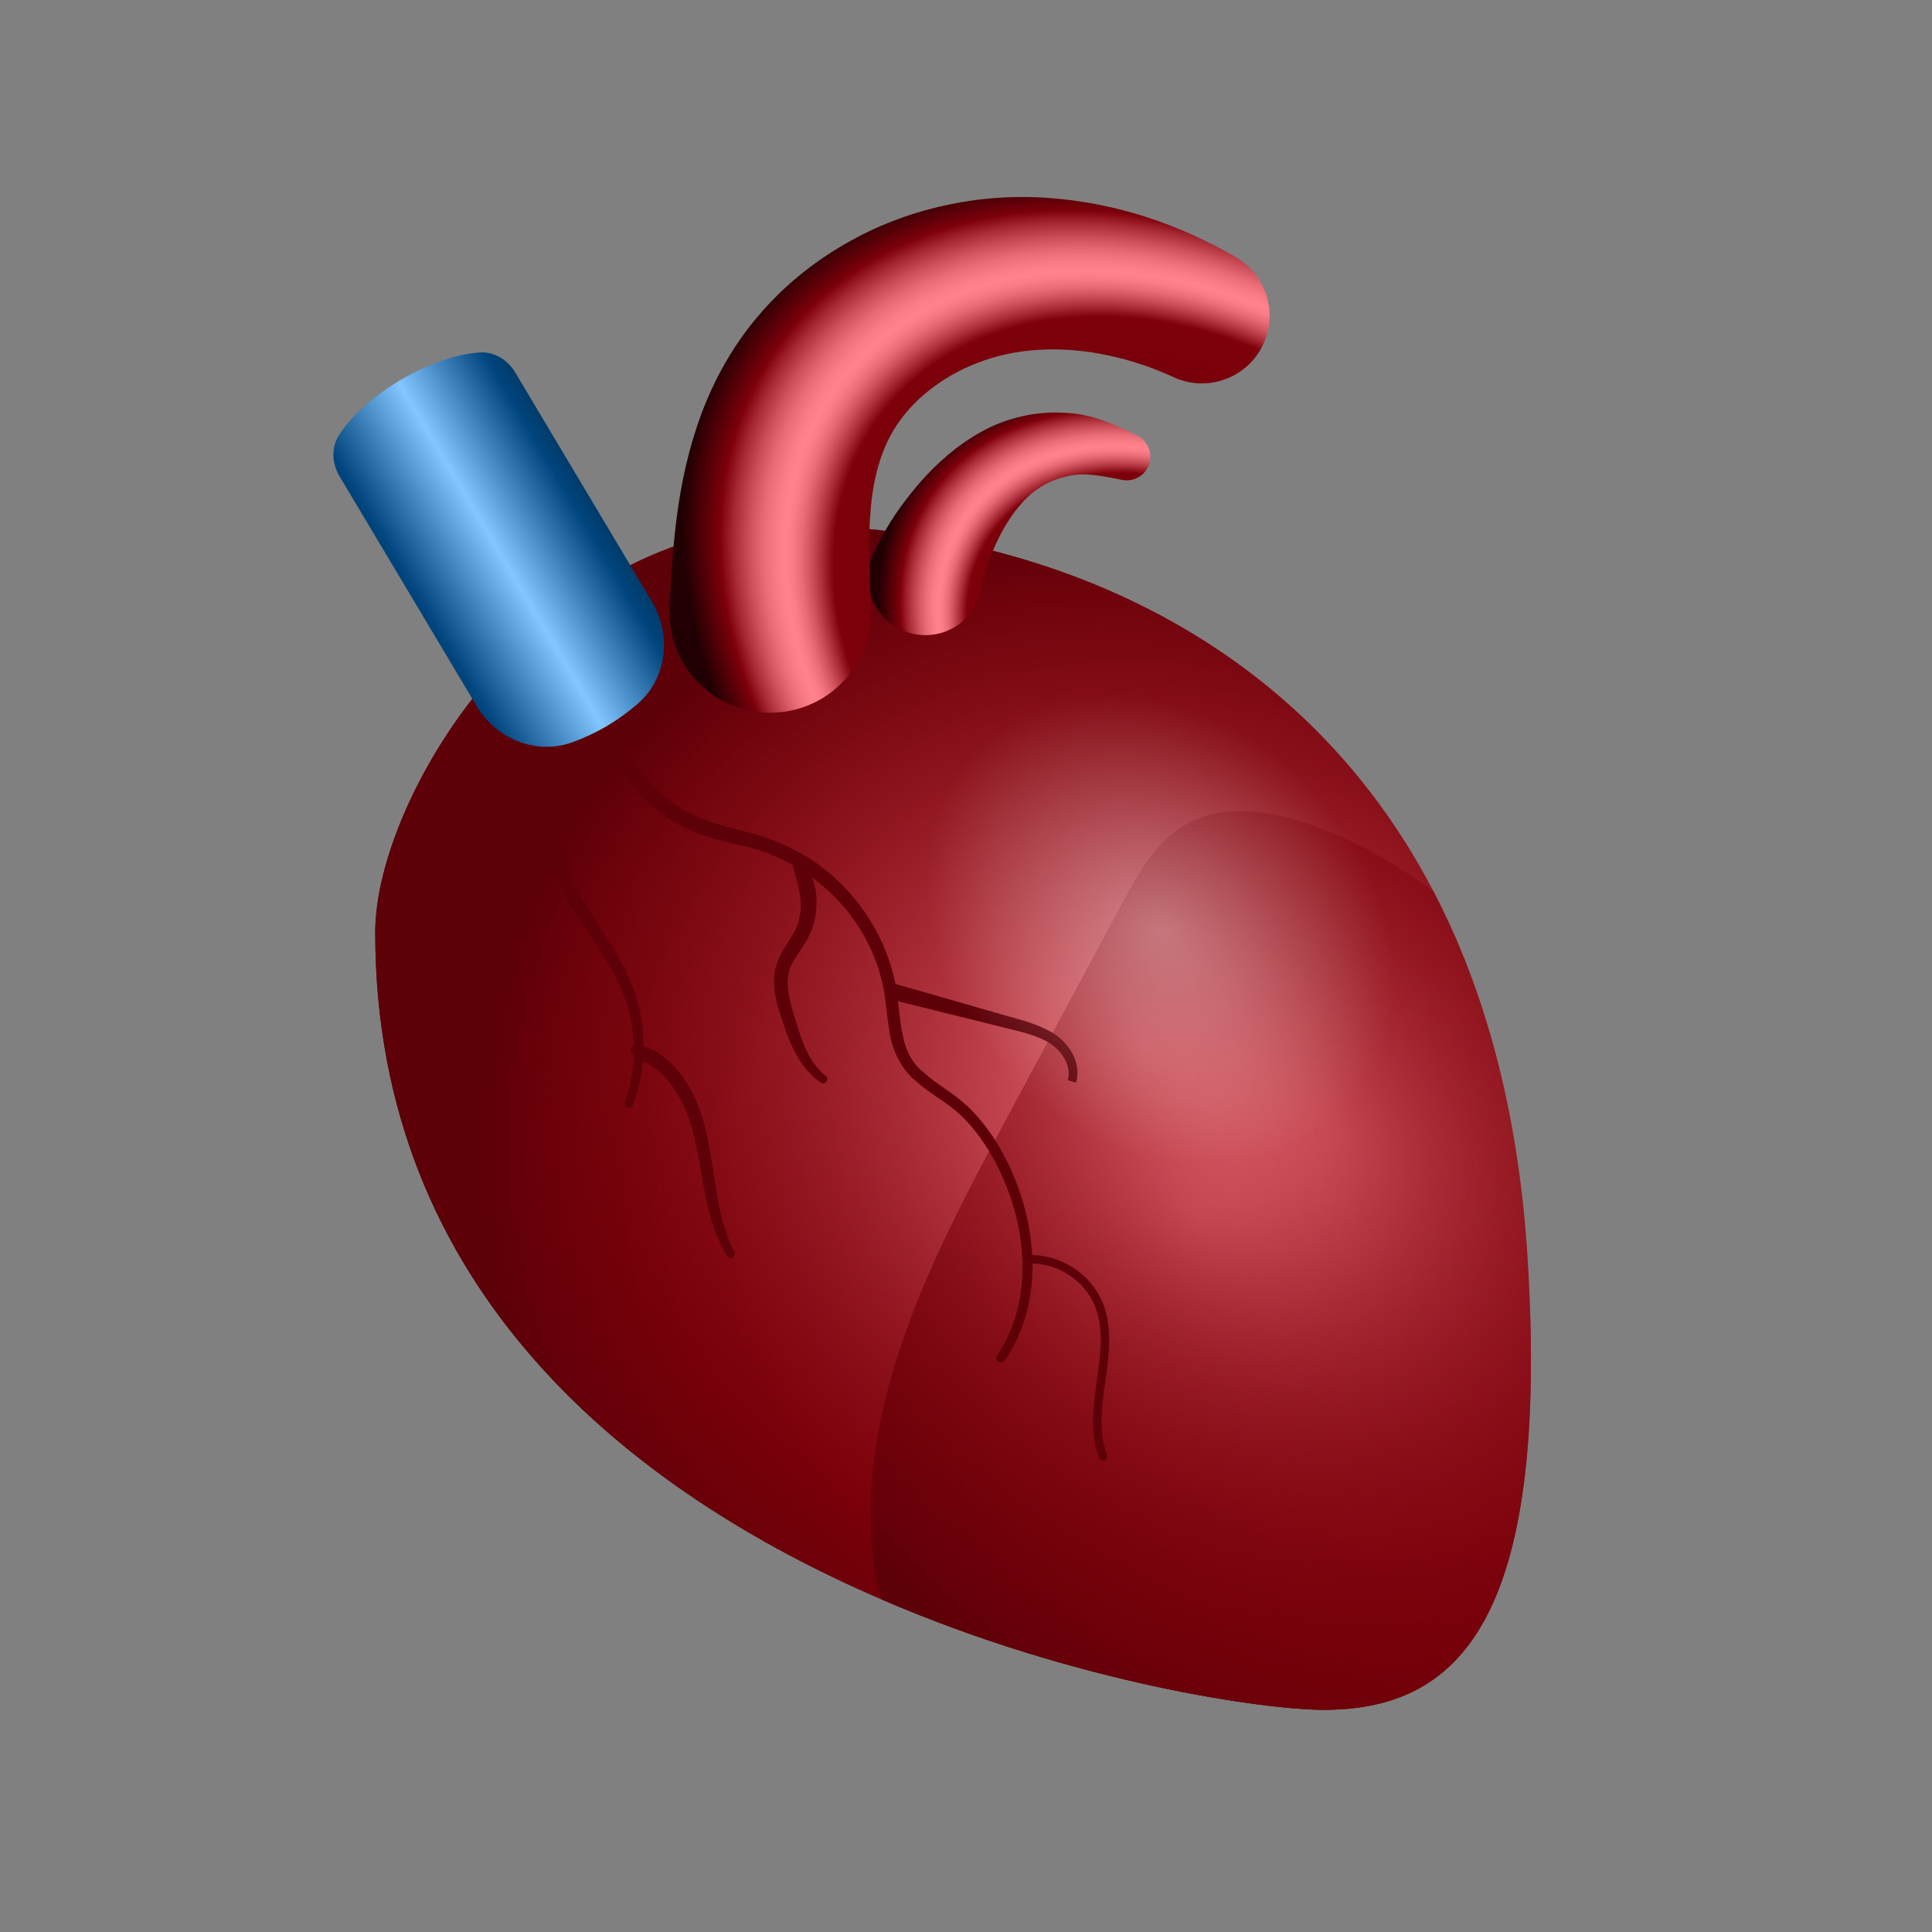 <svg id='Anatomical_Heart_24' width='24' height='24' viewBox='0 0 24 24' xmlns='http://www.w3.org/2000/svg' xmlns:xlink='http://www.w3.org/1999/xlink'><rect x="0" y="0" width="24" height="24" fill="#808080" stroke="none"/><rect width='24' height='24' stroke='none' fill='#000000' opacity='0'/>


<g transform="matrix(0.42 0 0 0.42 12 12)" >
<g style="" >
<g transform="matrix(1 0 0 1 -0.38 4.48)" >
<radialGradient id="SVGID_JLrRUe6gA10vzcIAvuWcMa_1" gradientUnits="userSpaceOnUse" gradientTransform="matrix(0.81 0.58 -0.42 0.58 17.05 -6.3)" cx="30.352" cy="27.228" r="31.276" fx="29.055" fy="27.209">
<stop offset="0%" style="stop-color:rgb(255,130,140);stop-opacity: 1"/>
<stop offset="71.6%" style="stop-color:rgb(125,0,10);stop-opacity: 1"/>
<stop offset="98.9%" style="stop-color:rgb(33,0,3);stop-opacity: 1"/>
</radialGradient>
<path style="stroke: none; stroke-width: 1; stroke-dasharray: none; stroke-linecap: butt; stroke-dashoffset: 0; stroke-linejoin: miter; stroke-miterlimit: 4; fill: url(#SVGID_JLrRUe6gA10vzcIAvuWcMa_1); fill-rule: nonzero; opacity: 1;" transform=" translate(-23.62, -28.48)" d="M 34.573 46 C 32.86 46 27.239 45.216 21.497 42.731 C 14.126 39.558 6.527 33.623 6.527 23.008 C 6.527 19.015 11.376 10.969 18.916 10.969 C 24.586 10.969 33.356 13.201 37.831 21.802 C 39.315 24.649 40.328 28.195 40.606 32.586 C 41.292 43.491 38.494 46 34.573 46 z" stroke-linecap="round" />
</g>
<g transform="matrix(1 0 0 1 -0.38 4.48)" >
<radialGradient id="SVGID_JLrRUe6gA10vzcIAvuWcMb_2" gradientUnits="userSpaceOnUse" gradientTransform="matrix(0.83 0.56 -0.5 0.75 21.02 -9.29)" cx="30.729" cy="31.299" r="43.682" fx="30.729" fy="31.299">
<stop offset="0%" style="stop-color:rgb(125,0,10);stop-opacity: 0"/>
<stop offset="28.3%" style="stop-color:rgb(123,0,10);stop-opacity: 0.565"/>
<stop offset="38.5%" style="stop-color:rgb(116,0,9);stop-opacity: 0.769"/>
<stop offset="45.7%" style="stop-color:rgb(105,0,9);stop-opacity: 0.914"/>
<stop offset="50%" style="stop-color:rgb(93,0,8);stop-opacity: 1"/>
</radialGradient>
<path style="stroke: none; stroke-width: 1; stroke-dasharray: none; stroke-linecap: butt; stroke-dashoffset: 0; stroke-linejoin: miter; stroke-miterlimit: 4; fill: url(#SVGID_JLrRUe6gA10vzcIAvuWcMb_2); fill-rule: nonzero; opacity: 1;" transform=" translate(-23.62, -28.48)" d="M 34.573 46 C 32.86 46 27.239 45.216 21.497 42.731 C 14.126 39.558 6.527 33.623 6.527 23.008 C 6.527 19.015 11.376 10.969 18.916 10.969 C 24.586 10.969 33.356 13.201 37.831 21.802 C 39.315 24.649 40.328 28.195 40.606 32.586 C 41.292 43.491 38.494 46 34.573 46 z" stroke-linecap="round" />
</g>
<g transform="matrix(1 0 0 1 6.94 8.71)" >
<radialGradient id="SVGID_JLrRUe6gA10vzcIAvuWcMc_3" gradientUnits="userSpaceOnUse" gradientTransform="matrix(0.71 0.7 -0.53 0.54 25.97 -11.2)" cx="35.235" cy="29.467" r="39.524" fx="34.453" fy="29.413">
<stop offset="0%" style="stop-color:rgb(125,0,10);stop-opacity: 0"/>
<stop offset="29.2%" style="stop-color:rgb(123,0,10);stop-opacity: 0.468"/>
<stop offset="44.9%" style="stop-color:rgb(115,0,9);stop-opacity: 0.719"/>
<stop offset="57.3%" style="stop-color:rgb(101,0,9);stop-opacity: 0.917"/>
<stop offset="62.4%" style="stop-color:rgb(93,0,8);stop-opacity: 1"/>
</radialGradient>
<path style="stroke: none; stroke-width: 1; stroke-dasharray: none; stroke-linecap: butt; stroke-dashoffset: 0; stroke-linejoin: miter; stroke-miterlimit: 4; fill: url(#SVGID_JLrRUe6gA10vzcIAvuWcMc_3); fill-rule: nonzero; opacity: 1;" transform=" translate(-30.94, -32.71)" d="M 34.573 46 C 32.86 46 27.239 45.216 21.497 42.731 C 21.316 42.14 21.232 41.513 21.195 40.909 C 20.966 36.542 23.089 32.429 25.164 28.581 C 26.31 26.446 27.456 24.311 28.602 22.175 C 29.085 21.27 29.615 20.317 30.508 19.811 C 31.666 19.16 33.114 19.413 34.356 19.883 C 35.611 20.341 36.769 21.005 37.83 21.801 C 39.314 24.648 40.327 28.194 40.605 32.585 C 41.292 43.491 38.494 46 34.573 46 z" stroke-linecap="round" />
</g>
<g transform="matrix(1 0 0 1 -4.48 1.62)" >
<path style="stroke: none; stroke-width: 1; stroke-dasharray: none; stroke-linecap: butt; stroke-dashoffset: 0; stroke-linejoin: miter; stroke-miterlimit: 4; fill: rgb(93,0,8); fill-rule: nonzero; opacity: 1;" transform=" translate(-19.52, -25.62)" d="M 13.567 15.774 C 13.56 16.777 13.956 17.777 14.624 18.538 C 14.961 18.914 15.357 19.242 15.807 19.47 C 16.251 19.705 16.756 19.838 17.271 19.975 C 18.313 20.205 19.387 20.686 20.182 21.454 C 20.992 22.206 21.581 23.192 21.852 24.264 C 22.131 25.336 21.913 26.496 22.75 27.15 C 23.123 27.495 23.603 27.74 24.018 28.125 C 24.428 28.503 24.752 28.953 25.026 29.425 C 25.563 30.375 25.89 31.442 25.957 32.533 C 26.027 33.622 25.774 34.75 25.15 35.667 C 25.107 35.73 25.022 35.746 24.959 35.703 C 24.896 35.66 24.881 35.573 24.924 35.51 C 26.107 33.754 25.766 31.36 24.749 29.585 C 24.485 29.138 24.174 28.715 23.797 28.371 C 23.428 28.027 22.939 27.783 22.52 27.407 C 22.077 27.048 21.805 26.464 21.733 25.921 C 21.644 25.372 21.627 24.851 21.489 24.356 C 20.971 22.338 19.231 20.76 17.164 20.398 C 16.649 20.265 16.109 20.133 15.604 19.873 C 15.099 19.622 14.654 19.262 14.277 18.848 C 13.53 18.012 13.074 16.909 13.071 15.77 C 13.071 15.632 13.182 15.52 13.32 15.519 C 13.458 15.518 13.57 15.63 13.571 15.768 L 13.567 15.774 z" stroke-linecap="round" />
</g>
<g transform="matrix(1 0 0 1 -13.82 -12.32)" >
<linearGradient id="SVGID_JLrRUe6gA10vzcIAvuWcMd_4" gradientUnits="userSpaceOnUse" gradientTransform="matrix(0.86 -0.51 0.51 0.86 -4.84 9.69)" x1="6.401" y1="9.463" x2="17.283" y2="9.463">
<stop offset="0%" style="stop-color:rgb(0,26,46);stop-opacity: 1"/>
<stop offset="25.1%" style="stop-color:rgb(0,69,125);stop-opacity: 1"/>
<stop offset="50.3%" style="stop-color:rgb(130,199,255);stop-opacity: 1"/>
<stop offset="74.3%" style="stop-color:rgb(0,69,125);stop-opacity: 1"/>
<stop offset="98.9%" style="stop-color:rgb(0,19,33);stop-opacity: 1"/>
</linearGradient>
<path style="stroke: none; stroke-width: 1; stroke-dasharray: none; stroke-linecap: butt; stroke-dashoffset: 0; stroke-linejoin: miter; stroke-miterlimit: 4; fill: url(#SVGID_JLrRUe6gA10vzcIAvuWcMd_4); fill-rule: nonzero; opacity: 1;" transform=" translate(-10.18, -11.68)" d="M 14.3 16.235 C 13.723 16.739 13.074 17.125 12.349 17.386 C 11.29 17.766 10.108 17.287 9.532 16.321 L 5.465 9.506 C 5.244 9.13 5.221 8.651 5.462 8.287 C 6.261 7.076 8.183 5.951 9.618 5.853 C 10.051 5.824 10.453 6.079 10.672 6.453 L 14.718 13.234 C 15.3 14.209 15.153 15.489 14.3 16.235 z" stroke-linecap="round" />
</g>
<g transform="matrix(1 0 0 1 -4.89 0.18)" >
<path style="stroke: none; stroke-width: 1; stroke-dasharray: none; stroke-linecap: butt; stroke-dashoffset: 0; stroke-linejoin: miter; stroke-miterlimit: 4; fill: rgb(93,0,8); fill-rule: nonzero; opacity: 1;" transform=" translate(-19.11, -24.18)" d="M 19.089 20.918 C 19.62 21.339 19.649 22.103 19.506 22.706 C 19.348 23.367 18.816 23.773 18.745 24.247 C 18.653 24.734 18.87 25.301 19.032 25.844 C 19.201 26.379 19.418 26.911 19.849 27.246 C 19.904 27.288 19.915 27.366 19.873 27.421 C 19.833 27.474 19.758 27.485 19.704 27.449 C 19.179 27.094 18.887 26.511 18.684 25.963 C 18.514 25.411 18.248 24.855 18.341 24.174 C 18.477 23.478 18.99 23.097 19.066 22.595 C 19.202 22.074 19.023 21.593 18.885 21.061 L 18.882 21.051 C 18.864 20.981 18.906 20.91 18.975 20.893 C 19.016 20.883 19.058 20.894 19.089 20.918 z" stroke-linecap="round" />
</g>
<g transform="matrix(1 0 0 1 0.46 1.97)" >
<path style="stroke: none; stroke-width: 1; stroke-dasharray: none; stroke-linecap: butt; stroke-dashoffset: 0; stroke-linejoin: miter; stroke-miterlimit: 4; fill: rgb(93,0,8); fill-rule: nonzero; opacity: 1;" transform=" translate(-24.46, -25.97)" d="M 21.754 24.485 L 24.909 25.389 C 25.428 25.551 25.974 25.649 26.493 25.938 C 26.998 26.212 27.434 26.815 27.254 27.45 L 27.014 27.38 C 27.134 26.915 26.784 26.423 26.343 26.208 C 25.893 25.974 25.342 25.886 24.815 25.744 L 21.63 24.953 L 21.754 24.485 z" stroke-linecap="round" />
</g>
<g transform="matrix(1 0 0 1 3 11.59)" >
<path style="stroke: rgb(93,0,8); stroke-width: 0.25; stroke-dasharray: none; stroke-linecap: round; stroke-dashoffset: 0; stroke-linejoin: round; stroke-miterlimit: 10; fill: none; fill-rule: nonzero; opacity: 1;" transform=" translate(-27, -35.59)" d="M 25.879 32.676 C 26.742 32.649 27.595 33.2 27.924 33.999 C 28.503 35.405 27.501 37.087 28.057 38.502" stroke-linecap="round" />
</g>
<g transform="matrix(1 0 0 1 -11 -0.97)" >
<path style="stroke: none; stroke-width: 1; stroke-dasharray: none; stroke-linecap: butt; stroke-dashoffset: 0; stroke-linejoin: miter; stroke-miterlimit: 4; fill: rgb(93,0,8); fill-rule: nonzero; opacity: 1;" transform=" translate(-13, -23.03)" d="M 12.766 18.306 C 12.117 18.753 11.877 19.693 12.046 20.507 C 12.206 21.35 12.689 22.117 13.177 22.873 C 13.665 23.628 14.178 24.439 14.36 25.37 C 14.551 26.287 14.477 27.254 14.142 28.123 C 14.117 28.187 14.045 28.22 13.98 28.195 C 13.917 28.171 13.885 28.099 13.907 28.036 C 14.205 27.206 14.252 26.291 14.054 25.437 C 13.865 24.576 13.37 23.826 12.863 23.08 C 12.359 22.333 11.822 21.544 11.616 20.595 C 11.408 19.666 11.62 18.538 12.477 17.898 C 12.588 17.815 12.745 17.838 12.827 17.949 C 12.91 18.06 12.887 18.217 12.776 18.299 C 12.774 18.3 12.768 18.305 12.766 18.306 z" stroke-linecap="round" />
</g>
<g transform="matrix(1 0 0 1 -8.38 5.49)" >
<path style="stroke: none; stroke-width: 1; stroke-dasharray: none; stroke-linecap: butt; stroke-dashoffset: 0; stroke-linejoin: miter; stroke-miterlimit: 4; fill: rgb(93,0,8); fill-rule: nonzero; opacity: 1;" transform=" translate(-15.62, -29.49)" d="M 14.203 26.354 C 14.541 26.322 14.832 26.514 15.077 26.706 C 15.324 26.906 15.531 27.144 15.703 27.402 C 16.05 27.921 16.233 28.516 16.356 29.096 C 16.603 30.257 16.618 31.44 17.148 32.452 C 17.181 32.513 17.158 32.589 17.097 32.621 C 17.039 32.652 16.966 32.631 16.931 32.576 C 16.292 31.522 16.242 30.282 15.991 29.177 C 15.863 28.621 15.681 28.08 15.367 27.63 C 15.211 27.405 15.026 27.202 14.815 27.038 C 14.602 26.868 14.367 26.781 14.14 26.596 L 14.133 26.59 C 14.076 26.544 14.067 26.46 14.114 26.403 C 14.135 26.374 14.169 26.357 14.203 26.354 z" stroke-linecap="round" />
</g>
<g transform="matrix(1 0 0 1 5.71 -0.91)" >
<radialGradient id="SVGID_JLrRUe6gA10vzcIAvuWcMe_5" gradientUnits="userSpaceOnUse" gradientTransform="matrix(0.74 0.8 -0.65 0.59 20.05 -12.6)" cx="30.146" cy="19.394" r="7.069" fx="30.146" fy="19.394">
<stop offset="0%" style="stop-color:rgb(255,255,255);stop-opacity: 0.6"/>
<stop offset="99.4%" style="stop-color:rgb(255,255,255);stop-opacity: 0"/>
</radialGradient>
<path style="stroke: none; stroke-width: 1; stroke-dasharray: none; stroke-linecap: butt; stroke-dashoffset: 0; stroke-linejoin: miter; stroke-miterlimit: 4; fill: url(#SVGID_JLrRUe6gA10vzcIAvuWcMe_5); fill-rule: nonzero; opacity: 0.6;" transform=" translate(-29.71, -23.09)" d="M 34.911 28.765 C 32.387 31.08 28.011 30.417 25.137 27.284 C 22.263 24.151 21.979 19.734 24.503 17.418 C 27.027 15.102 31.403 15.766 34.277 18.899 C 37.151 22.032 37.435 26.449 34.911 28.765 z" stroke-linecap="round" />
</g>
<g transform="matrix(1 0 0 1 1.28 -13.08)" >
<radialGradient id="SVGID_JLrRUe6gA10vzcIAvuWcMf_6" gradientUnits="userSpaceOnUse" gradientTransform="matrix(0.8 0.6 -0.45 0.61 12.86 -12.15)" cx="30.25" cy="15.125" r="9.638" fx="30.25" fy="15.125">
<stop offset="36.8%" style="stop-color:rgb(46,0,4);stop-opacity: 1"/>
<stop offset="57.6%" style="stop-color:rgb(119,0,10);stop-opacity: 1"/>
<stop offset="70.5%" style="stop-color:rgb(125,0,10);stop-opacity: 1"/>
<stop offset="72.6%" style="stop-color:rgb(166,41,51);stop-opacity: 1"/>
<stop offset="74.8%" style="stop-color:rgb(204,79,89);stop-opacity: 1"/>
<stop offset="76.8%" style="stop-color:rgb(232,107,117);stop-opacity: 1"/>
<stop offset="78.6%" style="stop-color:rgb(249,124,134);stop-opacity: 1"/>
<stop offset="80%" style="stop-color:rgb(255,130,140);stop-opacity: 1"/>
<stop offset="81.8%" style="stop-color:rgb(249,124,134);stop-opacity: 1"/>
<stop offset="84.3%" style="stop-color:rgb(232,107,117);stop-opacity: 1"/>
<stop offset="87%" style="stop-color:rgb(204,79,89);stop-opacity: 1"/>
<stop offset="90.1%" style="stop-color:rgb(165,40,50);stop-opacity: 1"/>
<stop offset="92.7%" style="stop-color:rgb(125,0,10);stop-opacity: 1"/>
<stop offset="100%" style="stop-color:rgb(33,0,3);stop-opacity: 1"/>
</radialGradient>
<path style="stroke: none; stroke-width: 1; stroke-dasharray: none; stroke-linecap: butt; stroke-dashoffset: 0; stroke-linejoin: miter; stroke-miterlimit: 4; fill: url(#SVGID_JLrRUe6gA10vzcIAvuWcMf_6); fill-rule: nonzero; opacity: 1;" transform=" translate(-25.28, -10.92)" d="M 21.319 11.683 C 21.706 10.875 22.111 10.322 22.626 9.712 C 23.136 9.13 23.741 8.592 24.468 8.191 C 25.194 7.786 26.072 7.588 26.885 7.638 C 27.718 7.659 28.428 7.99 29.069 8.315 C 29.413 8.489 29.55 8.909 29.376 9.253 C 29.231 9.54 28.915 9.683 28.615 9.622 L 28.506 9.6 C 27.957 9.488 27.421 9.394 26.964 9.524 C 26.506 9.629 26.121 9.836 25.792 10.159 C 25.464 10.485 25.186 10.897 24.96 11.357 C 24.745 11.795 24.536 12.375 24.478 12.766 C 24.341 13.693 23.478 14.333 22.551 14.196 C 21.624 14.059 20.984 13.196 21.121 12.269 C 21.146 12.099 21.196 11.939 21.265 11.791 L 21.319 11.683 z" stroke-linecap="round" />
</g>
<g transform="matrix(1 0 0 1 0.1 -15.12)" >
<radialGradient id="SVGID_JLrRUe6gA10vzcIAvuWcMg_7" gradientUnits="userSpaceOnUse" gradientTransform="matrix(-0.79 -0.61 0.46 -0.6 48.17 42.32)" cx="30.665" cy="14.757" r="16.523" fx="30.665" fy="14.757">
<stop offset="36.8%" style="stop-color:rgb(46,0,4);stop-opacity: 1"/>
<stop offset="57.6%" style="stop-color:rgb(119,0,10);stop-opacity: 1"/>
<stop offset="70.5%" style="stop-color:rgb(125,0,10);stop-opacity: 1"/>
<stop offset="72.6%" style="stop-color:rgb(166,41,51);stop-opacity: 1"/>
<stop offset="74.8%" style="stop-color:rgb(204,79,89);stop-opacity: 1"/>
<stop offset="76.8%" style="stop-color:rgb(232,107,117);stop-opacity: 1"/>
<stop offset="78.6%" style="stop-color:rgb(249,124,134);stop-opacity: 1"/>
<stop offset="80%" style="stop-color:rgb(255,130,140);stop-opacity: 1"/>
<stop offset="81.8%" style="stop-color:rgb(249,124,134);stop-opacity: 1"/>
<stop offset="84.3%" style="stop-color:rgb(232,107,117);stop-opacity: 1"/>
<stop offset="87%" style="stop-color:rgb(204,79,89);stop-opacity: 1"/>
<stop offset="90.1%" style="stop-color:rgb(165,40,50);stop-opacity: 1"/>
<stop offset="92.7%" style="stop-color:rgb(125,0,10);stop-opacity: 1"/>
<stop offset="100%" style="stop-color:rgb(33,0,3);stop-opacity: 1"/>
</radialGradient>
<path style="stroke: none; stroke-width: 1; stroke-dasharray: none; stroke-linecap: butt; stroke-dashoffset: 0; stroke-linejoin: miter; stroke-miterlimit: 4; fill: url(#SVGID_JLrRUe6gA10vzcIAvuWcMg_7); fill-rule: nonzero; opacity: 1;" transform=" translate(-24.1, -8.88)" d="M 15.231 13.345 C 15.33 11.694 15.41 9.726 16.177 7.661 C 16.553 6.65 17.12 5.629 17.865 4.761 C 18.599 3.898 19.466 3.197 20.397 2.66 C 22.245 1.576 24.429 1.132 26.441 1.284 C 28.463 1.427 30.341 2.077 31.987 3.039 C 32.941 3.597 33.263 4.823 32.705 5.777 C 32.183 6.67 31.076 7.009 30.154 6.591 L 30.111 6.571 C 28.882 6.01 27.551 5.721 26.313 5.768 C 25.071 5.81 23.959 6.197 23.053 6.864 C 22.605 7.191 22.23 7.583 21.955 7.998 C 21.682 8.403 21.494 8.855 21.359 9.388 C 21.09 10.43 21.109 11.776 21.192 13.369 C 21.278 15.015 20.012 16.419 18.366 16.505 C 16.72 16.591 15.316 15.325 15.23 13.679 C 15.224 13.568 15.225 13.453 15.231 13.345 z" stroke-linecap="round" />
</g>
</g>
</g>
</svg>